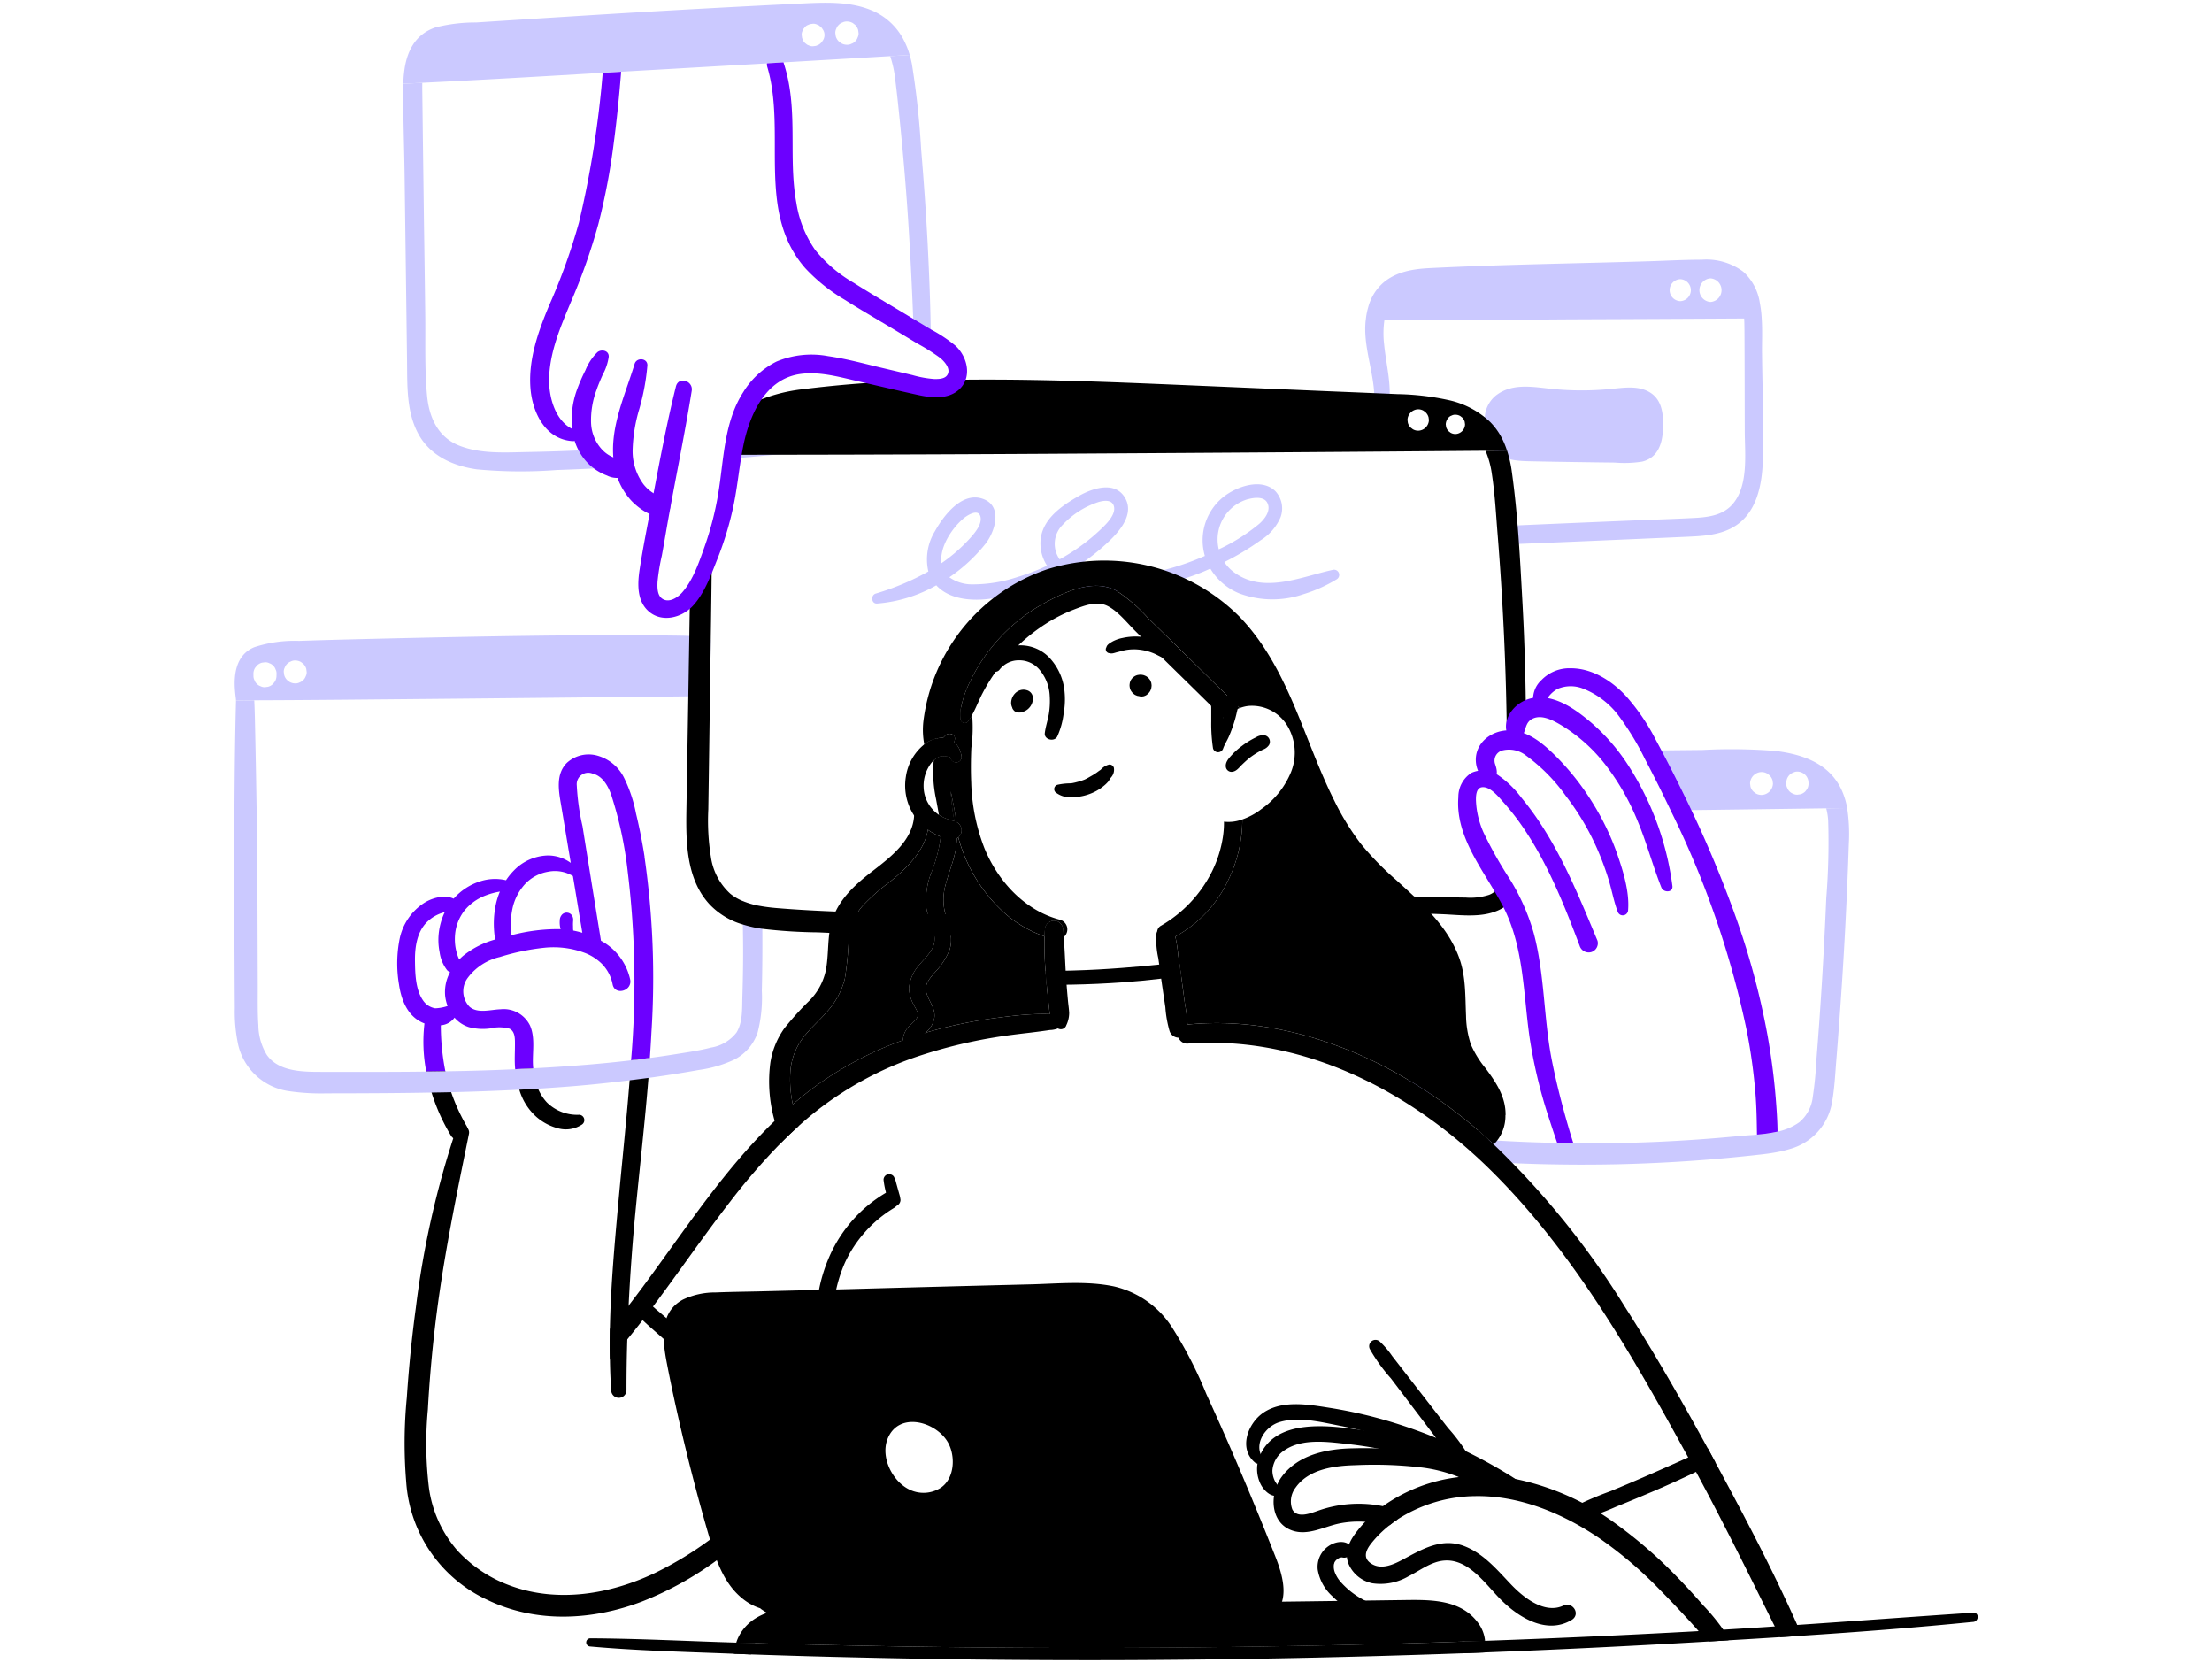 <svg xmlns="http://www.w3.org/2000/svg" width="318" height="239" viewBox="0 0 318 239">
  <g id="グループ_264" data-name="グループ 264" transform="translate(-915 -1685)">
    <rect id="長方形_8" data-name="長方形 8" width="318" height="239" transform="translate(915 1685)" fill="#fff"/>
    <g id="_Layer_" transform="translate(948.675 1685.395)">
      <g id="グループ_263" data-name="グループ 263" transform="translate(0 0)">
        <path id="パス_890" data-name="パス 890" d="M140.43,145.069a.768.768,0,0,1-.674.767.8.8,0,0,1-.86-.559c-.007-.007-.007-.022-.014-.029.014-.358.043-.717.072-1.068v-.007c.043-.487.093-.975.143-1.462.007-.086.022-.165.029-.251.021-.186.043-.38.065-.573a.642.642,0,0,1,.251.782l-.086.237a3.346,3.346,0,0,1,1.075,2.165Z" transform="translate(-35.891 -36.668)"/>
        <path id="パス_891" data-name="パス 891" d="M139.976,159.452c-.072-.244-.136-.487-.194-.739-.043-.165-.086-.33-.122-.495-.079-.351-.158-.71-.222-1.068a31.94,31.94,0,0,1-.538-4.294c.208,1.169.481,2.33.659,3.5.05.3.086.595.115.889A1.324,1.324,0,0,1,139.976,159.452Z" transform="translate(-35.896 -39.503)"/>
        <path id="パス_892" data-name="パス 892" d="M142.449,137.622a7.441,7.441,0,0,1-.538.86.61.61,0,0,1-1.125-.309,5.657,5.657,0,0,1,.05-1.548h.007a.991.991,0,0,1,1.505.53,3.377,3.377,0,0,1,.1.466Z" transform="translate(-36.375 -35.264)"/>
        <path id="パス_893" data-name="パス 893" d="M159.837,180.251a1.373,1.373,0,0,1-1.312.33q-.731-.182-1.441-.43c.014-.358.036-.71.065-1.068a1.3,1.3,0,0,1,2.588,0c.043.387.079.774.1,1.169Z" transform="translate(-40.595 -45.958)"/>
        <path id="パス_894" data-name="パス 894" d="M160.617,191.2a4.109,4.109,0,0,1-.409,1.706.823.823,0,0,1-1.2.466,1,1,0,0,1-.287-.265,3.954,3.954,0,0,1-.853-1.67.68.68,0,0,1-.014-.122h-.007c-.086-.53-.136-1.075-.194-1.605-.1-.874-.194-1.749-.273-2.63-.028-.3-.057-.6-.079-.9-.029-.352-.057-.7-.079-1.054a44.238,44.238,0,0,1-.143-4.968c.014-.358.036-.71.065-1.068a1.3,1.3,0,0,1,2.588,0c.043.387.079.774.1,1.169.136,1.6.194,3.212.28,4.817l.065.968c.021.351.043.7.071,1.046.057.782.129,1.57.2,2.352.057.588.151,1.175.172,1.763Z" transform="translate(-40.588 -45.958)"/>
        <path id="パス_895" data-name="パス 895" d="M182.257,194.994a1.05,1.05,0,0,1-.323.05,1.4,1.4,0,0,1-1.3-.975,16.449,16.449,0,0,1-.6-3.405c-.172-1.147-.337-2.294-.509-3.441-.029-.222-.065-.444-.093-.667-.1-.674-.194-1.347-.28-2.029-.043-.287-.086-.581-.122-.868a12.279,12.279,0,0,1-.286-3.534,1.021,1.021,0,0,1,.114-.323,1.394,1.394,0,0,1,2.352,0,3.933,3.933,0,0,1,.258.7,21.947,21.947,0,0,1,.423,2.767c.043.3.093.61.136.911.093.667.194,1.341.28,2.007.028.172.05.352.071.524.158,1.147.315,2.3.466,3.448a25.537,25.537,0,0,1,.38,2.989c.007.143.007.287,0,.423a1.368,1.368,0,0,1-.968,1.419Z" transform="translate(-46.178 -46.3)"/>
        <path id="パス_896" data-name="パス 896" d="M191.164,158.279a19.928,19.928,0,0,1-2.036,8.738,17.788,17.788,0,0,1-7.6,8.093c-.287.151-.581.287-.874.416a1.225,1.225,0,0,1-1.735-1.118,1.055,1.055,0,0,1,.573-.868,18.565,18.565,0,0,0,7.29-7.742,16.991,16.991,0,0,0,1.605-5.126,13.572,13.572,0,0,0,.136-2.072,5.7,5.7,0,0,0,2.409-.244c.079-.022.151-.05.229-.079Z" transform="translate(-46.238 -40.904)"/>
        <path id="パス_897" data-name="パス 897" d="M137.695,156.768a.606.606,0,0,1-.2.129,1.248,1.248,0,0,1-.588.136,4.669,4.669,0,0,1-1.756-.373,8.844,8.844,0,0,1-1.2-.581,5.816,5.816,0,0,1-.624-.409,8.053,8.053,0,0,1-1.6-1.519,6.315,6.315,0,0,1-.373-.524,7.8,7.8,0,0,1-1.19-5.541,7.315,7.315,0,0,1,2.638-4.667,4.53,4.53,0,0,1,.7-.452,4.457,4.457,0,0,1,1.169-.423,3.4,3.4,0,0,1,.846-.072,2.46,2.46,0,0,1,1.247.352c.014.014.036.022.05.036a1.672,1.672,0,0,1,.258.194,3.346,3.346,0,0,1,1.075,2.165.768.768,0,0,1-.674.767.8.8,0,0,1-.86-.559c-.007-.007-.007-.022-.014-.029a.539.539,0,0,0-.122-.165h-.014a2.7,2.7,0,0,0-1.29-.122,2.139,2.139,0,0,0-1.018.61c-.108.108-.215.222-.309.337a5.325,5.325,0,0,0-1.126,3.484,4.92,4.92,0,0,0,1.341,3.255,5.279,5.279,0,0,0,.831.724,5.1,5.1,0,0,0,.624.387,9.32,9.32,0,0,0,1.634.559.452.452,0,0,1,.093.029.5.5,0,0,1,.143.065,1.324,1.324,0,0,1,.3,2.208Z" transform="translate(-33.615 -36.819)"/>
        <path id="パス_898" data-name="パス 898" d="M153.694,134.028a1.163,1.163,0,0,0-.812-.812,1.6,1.6,0,0,0-.914-.024,1.709,1.709,0,0,0-.768.449,2.034,2.034,0,0,0-.592,1.388,1.461,1.461,0,0,0,.156.666c0,.005,0,.011,0,.016a.716.716,0,0,0,.172.326.739.739,0,0,0,.269.248.96.96,0,0,0,.485.131c.016,0,.031,0,.047,0a1.106,1.106,0,0,0,.568-.1c.024-.008.05-.012.073-.022a2.152,2.152,0,0,0,.4-.189,2.072,2.072,0,0,0,.874-1.132,2.19,2.19,0,0,0,.084-.483.506.506,0,0,0,0-.111c-.009-.088-.027-.234-.047-.346Z" transform="translate(-38.922 -34.407)"/>
        <path id="パス_899" data-name="パス 899" d="M189.892,105.623c-4.574.988-10.055,3.56-14.324.252a5.808,5.808,0,0,1-1.273-1.37,37.521,37.521,0,0,0,5.207-3.127,7.21,7.21,0,0,0,2.881-3.328,3.652,3.652,0,0,0-.739-3.729c-2-1.962-5.593-.67-7.469.813a7.979,7.979,0,0,0-2.892,7.528,7.8,7.8,0,0,0,.214.958,37.46,37.46,0,0,1-13.188,3.134,10.687,10.687,0,0,1-6.019-1.1,31.589,31.589,0,0,0,4.451-3.251c1.82-1.594,4.856-4.442,3.277-7.138-1.45-2.477-4.707-1.364-6.658-.248-2.288,1.309-4.92,3.072-5.422,5.867a5.822,5.822,0,0,0,.878,4.142,30.246,30.246,0,0,1-4.249,1.625,20.47,20.47,0,0,1-6.621,1.057,5.629,5.629,0,0,1-3.182-1.021,23.518,23.518,0,0,0,5.17-4.776c1.472-1.859,2.595-5.672-.592-6.57-2.9-.816-5.437,2.546-6.638,4.707a7.738,7.738,0,0,0-.958,5.806,36.583,36.583,0,0,1-7.56,3.176c-.758.231-.659,1.491.194,1.436a20.457,20.457,0,0,0,8.51-2.621c.024.025.043.052.067.077,1.81,1.876,4.728,2.165,7.186,1.91a29.046,29.046,0,0,0,10.188-3.086,7.314,7.314,0,0,0,1.513.977c2.99,1.432,6.471,1.171,9.664.745a39.892,39.892,0,0,0,9.448-2.451c.449-.178.887-.379,1.33-.572a8.642,8.642,0,0,0,4.172,3.566,13.672,13.672,0,0,0,9.183.119,20.9,20.9,0,0,0,4.823-2.159.743.743,0,0,0-.57-1.351Zm-53.116-7.37c.55-.469,2.228-1.541,2.476-.205.192,1.04-.781,2.21-1.41,2.917a23.519,23.519,0,0,1-4.21,3.7c-.306-2.3,1.5-5.012,3.145-6.411Zm14.292.885a12.25,12.25,0,0,1,5.174-3.275c.747-.212,1.895-.369,2.176.6.3,1.043-.777,2.236-1.438,2.9a28.069,28.069,0,0,1-6.358,4.745A3.849,3.849,0,0,1,151.068,99.139Zm26.586-3.655c.857-.243,2.316-.459,2.821.5.584,1.111-.363,2.32-1.146,3.014a26.879,26.879,0,0,1-5.829,3.677,6.017,6.017,0,0,1,4.154-7.2Z" transform="translate(-31.961 -24.118)" fill="#cbc9ff"/>
        <path id="パス_900" data-name="パス 900" d="M176.732,131.745c-.01-.107-.026-.221-.044-.327a.408.408,0,0,0-.024-.082c-.036-.1-.079-.2-.125-.294a.5.5,0,0,0-.037-.064c-.06-.084-.126-.171-.193-.249-.007-.008-.014-.017-.022-.025a2.237,2.237,0,0,0-.271-.216.633.633,0,0,0-.059-.039,2.622,2.622,0,0,0-.321-.139.656.656,0,0,0-.141-.038,1.83,1.83,0,0,0-.429-.042,3.34,3.34,0,0,0-.353.048.691.691,0,0,0-.07.019,1.586,1.586,0,0,0-.377.171c-.082.058-.164.122-.241.186l-.025.022-.023.024c-.066.076-.128.159-.186.24a.4.4,0,0,0-.039.064c-.044.089-.082.185-.118.278-.005.012-.01.024-.014.037a.485.485,0,0,0-.016.072c-.016.1-.031.205-.041.307a.347.347,0,0,0,0,.039.614.614,0,0,0,0,.074,2.689,2.689,0,0,0,.05.344,1.358,1.358,0,0,0,.292.572,1.491,1.491,0,0,0,.134.165,2.28,2.28,0,0,0,.263.206.432.432,0,0,0,.071.043c.089.043.185.083.277.117l.037.013.039.009c.063.012.128.018.192.026.021.007.039.019.06.025a2.9,2.9,0,0,0,.3.042l.148-.02a.811.811,0,0,0,.158-.022.271.271,0,0,0,.035-.01,1.587,1.587,0,0,0,.332-.141,2.828,2.828,0,0,0,.238-.184l.017-.013.028-.025a.718.718,0,0,0,.056-.06,2.754,2.754,0,0,0,.219-.288c.007-.011.013-.022.019-.033l.01-.019c.039-.08.09-.2.12-.283a.552.552,0,0,0,.022-.078c0-.013,0-.024.006-.037.017-.11.037-.223.044-.334a.575.575,0,0,0,0-.08Z" transform="translate(-44.853 -33.655)"/>
        <path id="パス_901" data-name="パス 901" d="M167.543,148.124a.677.677,0,0,0-.648-.493,2.365,2.365,0,0,0-1.267.771,3.291,3.291,0,0,0-.334.225c.116-.087-.063.044-.083.059-.056.042-.111.084-.168.124a8.649,8.649,0,0,1-.756.472c-.26.148-.513.3-.782.435l-.191.089-.021.01-.008,0c-.148.059-.3.113-.446.162-.266.087-.539.161-.811.228q-.229.056-.461.1l-.125.02-.128.014a8.874,8.874,0,0,0-1.894.208.645.645,0,0,0-.282,1.067,3.325,3.325,0,0,0,2.438.711,7.172,7.172,0,0,0,2.489-.463,6.882,6.882,0,0,0,2.271-1.374,4.612,4.612,0,0,0,.4-.416,5.059,5.059,0,0,0,.327-.527c-.073.109.048-.028.076-.07a1.628,1.628,0,0,0,.4-1.35Z" transform="translate(-41.078 -38.152)"/>
        <path id="パス_902" data-name="パス 902" d="M105.573,7.5c-.932.065-1.864.115-2.8.172q-7.677.452-15.354.9c-.788.05-1.577.093-2.373.143q-8.129.463-16.265.932c-1.562.086-3.126.179-4.688.265-.889.057-1.771.108-2.653.158-8.645.509-17.29,1.018-25.935,1.433-.911.05-1.814.093-2.717.129v-.043a13.845,13.845,0,0,1,.1-1.541c.315-2.882,1.5-5.513,4.559-6.516a23.359,23.359,0,0,1,5.821-.7c2.2-.143,4.394-.28,6.595-.423q6.689-.43,13.369-.839Q76.612.761,90,.109c3.312-.151,6.846-.344,9.979.932a9.093,9.093,0,0,1,4.8,4.43,11.4,11.4,0,0,1,.8,2.029Z" transform="translate(-8.474 0)" fill="#cbc9ff"/>
        <path id="パス_903" data-name="パス 903" d="M62.923,70.8q-4.043.226-8.086.366a68.077,68.077,0,0,1-11.469-.093c-3.333-.466-6.581-1.871-8.323-4.9-1.849-3.218-1.692-7.154-1.735-10.738q-.172-13.344-.352-26.688c-.057-4.358-.244-8.738-.172-13.1.9-.036,1.806-.079,2.717-.129-.007.438-.007.874,0,1.3q.043,3.2.079,6.409.086,6.311.165,12.63.1,6.408.179,12.81c.057,3.928-.108,7.928.265,11.835.3,3.132,1.577,5.964,4.653,7.169,3.054,1.2,6.523.975,9.735.911q4.677-.086,9.347-.315a5.756,5.756,0,0,0,3,2.53Z" transform="translate(-8.469 -4.01)" fill="#cbc9ff"/>
        <path id="パス_904" data-name="パス 904" d="M118.585,83.322a1.351,1.351,0,0,1-1.312,1.312c-2.179.222-4.358.452-6.53.667q-4.29.441-8.581.853-2.989.29-5.979.552l-1.169.108c.093-.222.2-.438.308-.645h.96c.129-.71.28-1.441.459-2.165,6.845-.6,13.692-1.29,20.53-1.993A1.321,1.321,0,0,1,118.585,83.322Z" transform="translate(-24.555 -21.193)" fill="#cbc9ff"/>
        <path id="パス_905" data-name="パス 905" d="M133,50.492a5.4,5.4,0,0,0-2.222-.588,1.329,1.329,0,0,0-.237.014c-.208-5.878-.495-11.749-.9-17.612q-.452-6.4-1.1-12.759c-.2-1.964-.395-3.928-.652-5.885a16.1,16.1,0,0,0-.724-3.376c.932-.057,1.864-.108,2.8-.172a13.249,13.249,0,0,1,.323,1.326A120.948,120.948,0,0,1,131.62,23.79q.57,6.731.932,13.484c.222,4.387.4,8.8.452,13.218Z" transform="translate(-32.864 -2.613)" fill="#cbc9ff"/>
        <path id="パス_906" data-name="パス 906" d="M172.534,122.323c2.8,2.745,5.591,5.5,8.4,8.251a5.2,5.2,0,0,0-1.95,1.276,3.416,3.416,0,0,0-.251.287c-2.825-2.774-5.634-5.541-8.458-8.308-.186-.186-.373-.366-.559-.559a.007.007,0,0,1-.007-.007c-.989-.968-1.979-1.943-2.953-2.925-.3-.294-.595-.588-.889-.882-1.19-1.183-2.395-2.745-3.9-3.534-1.6-.831-3.491-.036-5.046.559a22.562,22.562,0,0,0-3.885,1.986,25.913,25.913,0,0,0-6.609,6.072c-.2.265-.4.538-.588.817a26.139,26.139,0,0,0-1.871,3.054c-.538,1.018-.954,2.143-1.519,3.154a7.443,7.443,0,0,1-.538.86.61.61,0,0,1-1.125-.309,5.657,5.657,0,0,1,.05-1.548h.007a14.654,14.654,0,0,1,1.384-3.936,23.934,23.934,0,0,1,2.96-4.7,25.271,25.271,0,0,1,7.634-6.43c2.975-1.634,7.147-3.577,10.423-1.756a22.92,22.92,0,0,1,4.466,3.871q2.419,2.344,4.825,4.71Z" transform="translate(-36.375 -29.205)"/>
        <path id="パス_907" data-name="パス 907" d="M135.63,142.572c-.079.38-.165.76-.251,1.14a.819.819,0,0,1-1.57,0c-.021-.086-.036-.179-.05-.265a4.528,4.528,0,0,1,.7-.452,4.456,4.456,0,0,1,1.169-.423Z" transform="translate(-34.568 -36.845)"/>
        <path id="パス_908" data-name="パス 908" d="M242.878,220.548a4.766,4.766,0,0,1-1.756,1.061,1.55,1.55,0,0,1-1.892-1.075,1.587,1.587,0,0,1,1.075-1.893.929.929,0,0,0,.272-.158Q241.748,219.494,242.878,220.548Z" transform="translate(-61.81 -56.463)"/>
        <path id="パス_909" data-name="パス 909" d="M289.849,156.066l-3.011.043a9.3,9.3,0,0,1,.28,1.72,100.762,100.762,0,0,1-.272,11.2q-.247,5.839-.6,11.663t-.825,11.641a51.442,51.442,0,0,1-.516,5.254,5.537,5.537,0,0,1-1.95,3.649,8.346,8.346,0,0,1-3.118,1.341,21.364,21.364,0,0,1-2.953.43c-.968.086-1.907.136-2.774.222q-5.828.56-11.67.817-5.979.258-11.957.186c-.774,0-1.548-.014-2.323-.036-3.032-.057-6.071-.179-9.1-.366-.788-.05-1.677-.086-2.573-.179,1.054.917,2.086,1.871,3.083,2.853.151.151.323.323.487.516,1.792.1,3.584.165,5.376.215,1.283.036,2.567.057,3.842.072.731.007,1.462.014,2.194.014,2.122,0,4.243-.021,6.366-.079q6.29-.172,12.559-.688,3.1-.258,6.179-.595l.366-.043c.946-.1,1.892-.215,2.825-.395a15.363,15.363,0,0,0,1.785-.43,8.425,8.425,0,0,0,6.151-6.882c.337-1.936.43-3.921.588-5.878.172-2.057.323-4.115.473-6.172q.913-12.441,1.326-24.91a25.007,25.007,0,0,0-.237-5.183ZM230.137,197.2c-.222-1.943-.415-3.878-.638-5.821-.745-6.731-1.405-13.491-2.287-20.214-.108-.8-.215-1.591-.33-2.387-.853-.022-1.706-.036-2.559-.05.057.774.122,1.548.186,2.323.444,5.6.96,11.19,1.491,16.774.194,2.079.387,4.151.587,6.229.093.982.172,1.971.28,2.954a23.818,23.818,0,0,1,3.548,1.9,15.969,15.969,0,0,1-.28-1.706Z" transform="translate(-57.972 -40.332)" fill="#cbc9ff"/>
        <path id="パス_910" data-name="パス 910" d="M302.5,153.122l-3.011.043q-10.634.15-21.262.28a25.3,25.3,0,0,0-3.57-7.032,11.586,11.586,0,0,0-1.391-1.548l8.444-.086a78.828,78.828,0,0,1,10.573.151c2.9.366,5.957,1.218,7.993,3.448a8.543,8.543,0,0,1,1.677,2.759,10.988,10.988,0,0,1,.545,1.986Z" transform="translate(-70.62 -37.388)" fill="#cbc9ff"/>
        <path id="パス_911" data-name="パス 911" d="M217.244,187.828a5.785,5.785,0,0,1-1.677,4.194q-1.129-1.053-2.3-2.065a68.513,68.513,0,0,0-14.71-9.77c-8.351-4.043-17.713-6.329-27.01-5.4a25.54,25.54,0,0,0-.38-2.989c-.151-1.147-.308-2.3-.466-3.448-.021-.172-.043-.352-.071-.524-.086-.667-.186-1.341-.28-2.007-.043-.3-.093-.61-.136-.911a21.921,21.921,0,0,0-.423-2.767,17.784,17.784,0,0,0,7.6-8.093,19.929,19.929,0,0,0,2.036-8.738,9.793,9.793,0,0,0,2.739-1.491,12.091,12.091,0,0,0,4.258-5.319,7.522,7.522,0,0,0-.6-6.767,5.956,5.956,0,0,0-5.584-2.724,5.115,5.115,0,0,0-1.169.294h-.007c-2.81-2.753-5.6-5.505-8.4-8.251q-2.408-2.366-4.825-4.71a22.921,22.921,0,0,0-4.466-3.871c-3.275-1.821-7.448.122-10.423,1.756a25.28,25.28,0,0,0-7.634,6.43,23.932,23.932,0,0,0-2.96,4.7,14.644,14.644,0,0,0-1.384,3.936h-.007a5.6,5.6,0,0,0-.05,1.548.61.61,0,0,0,1.125.308,7.444,7.444,0,0,0,.538-.86,21.969,21.969,0,0,1-.115,4.759c-.072,1.656-.086,3.326-.014,4.989a28.063,28.063,0,0,0,1.885,9.383c1.936,4.753,5.8,8.989,10.874,10.308a1.44,1.44,0,0,1,.538,2.495c-.021-.395-.057-.782-.1-1.169a1.3,1.3,0,0,0-2.588,0c-.029.358-.05.71-.065,1.068a17.324,17.324,0,0,1-5.505-3.14,22.494,22.494,0,0,1-6.9-11.1,1.324,1.324,0,0,0-.3-2.208c-.029-.294-.065-.588-.115-.889-.179-1.169-.452-2.33-.659-3.5a31.933,31.933,0,0,0,.538,4.294,9.32,9.32,0,0,1-1.634-.559,5.1,5.1,0,0,1-.624-.387c-.114-.739-.265-1.476-.395-2.208a18.2,18.2,0,0,1-.344-5.591,2.139,2.139,0,0,1,1.018-.61,2.7,2.7,0,0,1,1.29.122h.014a.536.536,0,0,1,.122.165c.007.007.007.022.014.029a.8.8,0,0,0,.86.559.768.768,0,0,0,.674-.767,3.346,3.346,0,0,0-1.075-2.165l.086-.237a.644.644,0,0,0-.251-.782.84.84,0,0,0-1.011.043,4.846,4.846,0,0,0-.38.395,3.367,3.367,0,0,0-.846.072,4.64,4.64,0,0,0-1.871.874,11.005,11.005,0,0,1-.129-3.326,26.473,26.473,0,0,1,17.806-21.849,27.494,27.494,0,0,1,27.641,6.817c7.075,7.333,9.183,17.584,13.627,26.437a36.491,36.491,0,0,0,3.8,6.186,42.784,42.784,0,0,0,5.1,5.226c3.548,3.226,7.347,6.509,9.039,11.146.989,2.688.874,5.563,1,8.387a13.554,13.554,0,0,0,.7,4.108,14.075,14.075,0,0,0,2.108,3.412c1.505,2.022,2.917,4.114,2.875,6.745Z" transform="translate(-34.498 -27.937)"/>
        <path id="パス_912" data-name="パス 912" d="M138.589,142.615l-.086.237a12.684,12.684,0,0,0-.4,1.269v.007c-.086.3-.151.6-.208.9a2.7,2.7,0,0,0-1.29-.122,2.139,2.139,0,0,0-1.018.61,6.025,6.025,0,0,1,1.362-3.247,4.843,4.843,0,0,1,.38-.395.84.84,0,0,1,1.011-.043.642.642,0,0,1,.251.782Z" transform="translate(-35.039 -36.616)"/>
        <path id="パス_913" data-name="パス 913" d="M137.392,158.714c.014.287.007.581-.007.868a11.872,11.872,0,0,1-.222,1.928c-.337,1.627-.989,3.169-1.405,4.781a7.857,7.857,0,0,0,.108,4.616c.495,1.541,1,3.147.459,4.753a9.913,9.913,0,0,1-2.029,3.118c-.624.739-1.534,1.67-1.347,2.724.251,1.405,1.419,2.38,1.2,3.914a3.513,3.513,0,0,1-1.083,1.957c-.043.043-.108.1-.194.172-.366.315-1.032.853-.889,1.175a1.125,1.125,0,0,1-1.943,1.132,2.111,2.111,0,0,1-.394-1.247,2.831,2.831,0,0,1,.358-1.319c.409-.76,1.169-1.161,1.62-1.849.43-.645-.165-1.369-.459-1.957a5.248,5.248,0,0,1-.659-2.358,5.72,5.72,0,0,1,1.57-3.441c.739-.911,1.842-1.864,2.057-3.075.294-1.634-.889-3.376-1.126-4.982a11.006,11.006,0,0,1,.667-5,21.254,21.254,0,0,0,1.355-4.989c.007-.1.007-.194.007-.294a14.451,14.451,0,0,0-.251-3.14,5.1,5.1,0,0,0,.624.387,9.319,9.319,0,0,0,1.634.559,31.943,31.943,0,0,1-.538-4.294c.208,1.169.481,2.33.659,3.5.05.3.086.595.115.889a12.707,12.707,0,0,1,.108,1.47Z" transform="translate(-33.505 -39.503)"/>
        <path id="パス_914" data-name="パス 914" d="M177.043,123.714a8.613,8.613,0,0,0-5.672-.678,5.176,5.176,0,0,0-1.363.463,4.91,4.91,0,0,0-.543.334,1.224,1.224,0,0,0-.352.352l-.073.172c-.03.244-.034.255-.012.033a.558.558,0,0,0,.479.834l-.136-.054a.536.536,0,0,0,.268.085,1.256,1.256,0,0,0,.414-.029c.185-.041.366-.108.552-.151.375-.087.741-.205,1.119-.281a6.761,6.761,0,0,1,2.257-.052,7.36,7.36,0,0,1,2.1.613c.672.323,1.594.9,2.283.7a.387.387,0,0,0,.276-.276c.139-.925-.84-1.7-1.6-2.069Z" transform="translate(-43.661 -31.743)"/>
        <path id="パス_915" data-name="パス 915" d="M157.209,131.1a8.162,8.162,0,0,0-2.317-4.941,5.764,5.764,0,0,0-4.841-1.561,4.44,4.44,0,0,0-3.531,2.842c-.307.846.911,1.225,1.367.576a3.485,3.485,0,0,1,2.74-1.328,3.8,3.8,0,0,1,3.085,1.47,6.238,6.238,0,0,1,1.376,3.679,11.524,11.524,0,0,1-.126,2.561c-.154.925-.474,1.826-.584,2.753-.114.959,1.376,1.3,1.793.486a11.3,11.3,0,0,0,.919-3.31,11.437,11.437,0,0,0,.119-3.228Z" transform="translate(-37.852 -32.184)"/>
        <path id="パス_916" data-name="パス 916" d="M267.645,313.34c-8.194.817-16.408,1.448-24.623,1.986-1.054.079-2.108.143-3.154.208-2.473.158-4.939.308-7.412.452-.932.057-1.864.115-2.8.165-1.914.115-3.835.222-5.749.33q-13.279.742-26.587,1.255c-1.061.043-2.115.086-3.175.122q-23.784.86-47.59.975-19.344.086-38.694-.366-7.968-.172-15.928-.452c-.825-.029-1.642-.065-2.466-.093-.315-.014-.631-.022-.946-.036-6.573-.251-13.175-.423-19.727-1.011a.588.588,0,0,1,0-1.175c7,.036,14.007.409,21,.616.366.014.724.029,1.089.036l1.642.043q10.042.279,20.071.459,38.688.634,77.389-.545c1.519-.05,3.032-.093,4.552-.151.968-.029,1.935-.065,2.9-.1q15.376-.537,30.717-1.39c.158-.007.323-.022.481-.029,1.018-.057,2.043-.115,3.061-.179q3.7-.215,7.4-.466c1.075-.065,2.157-.136,3.233-.215h.007c8.437-.573,16.867-1.2,25.3-1.763.86-.057.831,1.24,0,1.326Z" transform="translate(-17.632 -80.634)"/>
        <path id="パス_917" data-name="パス 917" d="M204.963,315.421c-.968.036-1.936.072-2.9.1-1.519.057-3.032.1-4.552.151q-38.688,1.215-77.389.545-10.042-.172-20.071-.459l-1.642-.043c-.366-.007-.724-.022-1.089-.036a5.875,5.875,0,0,1,.645-1.39c2.315-3.642,7.212-3.735,11.046-3.771q28.107-.279,56.214-.595,13.913-.161,27.827-.358c3.942-.05,8.516-.194,11.025,3.441a5.045,5.045,0,0,1,.889,2.416Z" transform="translate(-25.149 -79.997)"/>
        <path id="パス_918" data-name="パス 918" d="M98.292,317.851l1.642.043a4.245,4.245,0,0,0-.595,1.62c-.825-.029-1.642-.065-2.466-.093a6.447,6.447,0,0,1,.33-1.605c.366.014.724.029,1.089.036Z" transform="translate(-25.035 -82.133)"/>
        <path id="パス_919" data-name="パス 919" d="M241.206,319.144c-1.061.043-2.115.086-3.175.122a2.39,2.39,0,0,0,.395-1.7c.968-.029,1.936-.065,2.9-.1a4.747,4.747,0,0,1-.122,1.677Z" transform="translate(-61.514 -82.043)"/>
        <path id="パス_920" data-name="パス 920" d="M170.138,296.312c-1.663.9-3.785.7-5.606.745-2.143.05-4.286.108-6.43.158l-13.032.315q-12.946.3-25.885.616c-7.168.172-15.677,1.19-21.907-3.146-.057-.043-.1-.086-.151-.129a7.638,7.638,0,0,1-2.079-1.04c-3.075-2.179-4.243-5.756-5.255-9.226q-1.785-6.118-3.3-12.323c-1.011-4.136-1.943-8.286-2.753-12.466-.631-3.283-1.261-7.419,2.286-9.312a10.757,10.757,0,0,1,4.688-1.025c2.136-.086,4.272-.108,6.409-.158,4.344-.108,8.7-.208,13.046-.33q12.871-.355,25.735-.674c3.971-.093,8.136-.53,12.057.287a13.551,13.551,0,0,1,8.358,5.871,59.669,59.669,0,0,1,4.939,9.591q2.645,5.763,5.118,11.6,2.484,5.871,4.824,11.8c1.118,2.831,2.33,7.011-1.061,8.845Z" transform="translate(-21.514 -64.121)"/>
        <path id="パス_921" data-name="パス 921" d="M272.66,285.8c-1.054.079-2.108.143-3.154.208-.258-.516-.516-1.032-.767-1.541-3.706-7.448-7.362-14.9-11.319-22.214-.229-.444-.473-.882-.71-1.319-.136-.251-.28-.509-.415-.76-8.028-14.667-16.566-29.684-28.594-41.476-11.512-11.283-26.953-19.24-43.419-18a1.334,1.334,0,0,1-1.255-.846,1.318,1.318,0,0,1-.115-.524,1.407,1.407,0,0,1,1.369-1.369h.036c9.3-.932,18.659,1.355,27.01,5.4a68.584,68.584,0,0,1,14.71,9.77q1.171,1.011,2.3,2.065a119.23,119.23,0,0,1,18.824,23.282c4.251,6.638,8.172,13.491,11.956,20.415.366.667.724,1.333,1.089,2.007.165.3.323.6.487.9,3.964,7.347,7.864,14.8,11.276,22.451h.007c.229.516.459,1.032.681,1.548Z" transform="translate(-47.27 -51.104)"/>
        <path id="パス_922" data-name="パス 922" d="M270.567,309.123c-.932.057-1.864.115-2.8.165a16.24,16.24,0,0,1-1.5-1.484c-.509-.559-1-1.132-1.513-1.677-1.326-1.441-2.681-2.868-4.057-4.258a58.569,58.569,0,0,0-8.716-7.426c-5.218-3.534-11.391-6.136-17.784-6.043a21.018,21.018,0,0,0-11.261,3.376c-.366.244-.724.5-1.068.782a15.613,15.613,0,0,0-2.681,2.653c-.839,1.061-1.226,2.179.136,2.968,1.412.817,3.1.043,4.387-.645,2.845-1.519,5.634-3.218,8.931-1.921,2.788,1.1,4.7,3.441,6.717,5.548,1.756,1.828,4.753,4.222,7.448,2.982,1.376-.631,2.545,1.255,1.2,2.057-3.527,2.115-7.5-.28-10.071-2.817-2.222-2.186-4.667-5.993-8.236-5.72-1.892.143-3.505,1.448-5.154,2.266a7.986,7.986,0,0,1-5.189,1,4.768,4.768,0,0,1-3.427-2.8c-.7-1.8.237-3.448,1.341-4.831.337-.423.688-.825,1.061-1.212a18.372,18.372,0,0,1,2.545-2.237,23.534,23.534,0,0,1,10.91-4.179,26.032,26.032,0,0,1,2.681-.2c.165,0,.33-.007.495-.007h.007c.122,0,.237,0,.358.007h.007a26.682,26.682,0,0,1,4.538.452l.007.007a36.942,36.942,0,0,1,14.523,6.473,65.985,65.985,0,0,1,8.573,7.419c1.376,1.4,2.7,2.853,3.993,4.329a29.883,29.883,0,0,1,2.839,3.448,8.476,8.476,0,0,1,.674,1.255,1.19,1.19,0,0,1,.079.272Z" transform="translate(-55.743 -73.772)"/>
        <path id="パス_923" data-name="パス 923" d="M232.316,286.525a8.42,8.42,0,0,1-2.251-1.226,14.243,14.243,0,0,0-1.943-1,2.21,2.21,0,0,0-.229-.1,21.3,21.3,0,0,0-5.04-1.276,58.257,58.257,0,0,0-9.548-.344c-3.018.072-6.759.53-8.652,3.226a3.258,3.258,0,0,0-.473,3.126c.7,1.347,2.616.567,3.685.2a17.5,17.5,0,0,1,9.347-.653,13.269,13.269,0,0,1,1.29.366,1.172,1.172,0,0,1,.767,1.563c-.366.244-.724.5-1.068.782a1.1,1.1,0,0,1-.337-.021,22.542,22.542,0,0,0-3.2-.452,13.978,13.978,0,0,0-3.842.266c-2.1.459-4.337,1.713-6.523,1.032-3.362-1.046-3.448-5.362-1.613-7.8,2.387-3.183,6.523-4,10.28-4.057a53.446,53.446,0,0,1,11.268.874c.459.093.911.2,1.362.323a20.25,20.25,0,0,1,3.541,1.276,13.151,13.151,0,0,1,2.524,1.47h.007a5,5,0,0,1,.53.495,3.325,3.325,0,0,1,.8,1.255.563.563,0,0,1-.688.681Z" transform="translate(-52.072 -72.398)"/>
        <path id="パス_924" data-name="パス 924" d="M230.988,282.255a5.133,5.133,0,0,0-1.843-1.115c-.669-.311-1.344-.607-2.024-.893q-2.167-.911-4.4-1.649a53.866,53.866,0,0,0-8.977-2.1c-4.849-.71-13-1.957-15.2,3.974a4.87,4.87,0,0,0,.268,3.759c.444.883,1.6,2.058,2.667,1.514a.414.414,0,0,0,.185-.455,5.261,5.261,0,0,0-.734-1.383,3.436,3.436,0,0,1-.44-1.65,3.77,3.77,0,0,1,1.8-2.96c2.593-1.735,6.3-1.152,9.223-.834a57.485,57.485,0,0,1,9.538,1.916q2.335.667,4.606,1.534,1.236.472,2.446,1a6.647,6.647,0,0,0,2.275.8.867.867,0,0,0,.606-1.462Z" transform="translate(-51.242 -71.295)"/>
        <path id="パス_925" data-name="パス 925" d="M234.393,282.044q-1.136-.712-2.3-1.38-2.187-1.257-4.459-2.355a73.007,73.007,0,0,0-9.479-3.795,66.543,66.543,0,0,0-9.959-2.377c-3.051-.481-6.807-1.161-9.552.7-2.238,1.52-3.608,5.153-1.2,7.161.537.447,1.415-.114,1.016-.784-1.184-1.987.5-4.4,2.45-5.01,2.727-.86,5.97-.036,8.691.5a72.25,72.25,0,0,1,16.937,5.474q2.283,1.077,4.484,2.314,1.1.618,2.176,1.276c.7.425,1.26.793,2.063.427a.653.653,0,0,0,.329-.573c.006-.8-.587-1.192-1.2-1.577Z" transform="translate(-50.698 -70.192)"/>
        <path id="パス_926" data-name="パス 926" d="M220.233,308.147a13.149,13.149,0,0,1-1.818-.7c-.627-.268-1.257-.522-1.856-.851a11.618,11.618,0,0,1-3.121-2.422,4.681,4.681,0,0,1-.945-1.5,2.427,2.427,0,0,1-.155-.819s.018-.269.009-.269c.029-.1.124-.38.053-.226a1.281,1.281,0,0,1,.355-.5c.054-.053.057-.062.053-.062s.027-.016.07-.044.26-.14.266-.154a1.845,1.845,0,0,1,.179-.052.684.684,0,0,0,.189-.023l.031.007a1.1,1.1,0,0,0,.585,0,.906.906,0,0,0,.1-.036.515.515,0,0,0,.09,0,.809.809,0,0,0,.689-1.2c-.579-1.344-2.337-1.123-3.361-.423a3.6,3.6,0,0,0-1.611,3.413,6.605,6.605,0,0,0,2.1,3.822,12.241,12.241,0,0,0,3.327,2.369,9.63,9.63,0,0,0,2.254.818,12.006,12.006,0,0,0,2.342.14.658.658,0,0,0,.174-1.287Z" transform="translate(-54.274 -77.094)"/>
        <path id="パス_927" data-name="パス 927" d="M137.953,197.264a2.866,2.866,0,0,1-.71.788c-.007,0-.007.007-.014.007a3.274,3.274,0,0,1-1.154.229c-.925.143-1.849.258-2.781.373-1.785.208-3.556.416-5.326.717a71.1,71.1,0,0,0-10.495,2.567,48.794,48.794,0,0,0-15.913,8.745c-.559.466-1.1.939-1.642,1.427-.831.753-1.649,1.527-2.438,2.33a91.615,91.615,0,0,0-7.34,8.466c-5.061,6.516-9.6,13.469-14.824,19.842-.817,1-1.642,1.971-2.495,2.932-.043-1.47-.036-2.946-.007-4.423.925-1.1,1.821-2.237,2.7-3.376,1.3-1.684,2.559-3.39,3.806-5.111,5.369-7.4,10.595-15.089,17.19-21.434q1.269-1.226,2.609-2.38c.9-.774,1.828-1.527,2.782-2.244a50.023,50.023,0,0,1,13.061-6.968c1.061-.387,2.143-.745,3.226-1.061.294-.093.581-.179.874-.258a67.529,67.529,0,0,1,9.613-1.921c1.634-.215,3.283-.409,4.932-.487.824-.043,1.634-.05,2.466-.021h.007a2.089,2.089,0,0,1,1.814.788.4.4,0,0,1,.065.473Z" transform="translate(-18.812 -50.649)"/>
        <path id="パス_928" data-name="パス 928" d="M128.019,166.544a11.006,11.006,0,0,0-.667,5c.237,1.605,1.419,3.347,1.126,4.982-.215,1.212-1.319,2.165-2.057,3.075a5.72,5.72,0,0,0-1.57,3.441,5.245,5.245,0,0,0,.659,2.358c.294.588.889,1.312.459,1.957-.452.688-1.212,1.089-1.62,1.85a2.819,2.819,0,0,0-.358,1.319,50.023,50.023,0,0,0-13.061,6.968c-.954.717-1.885,1.47-2.782,2.244a16.4,16.4,0,0,1-.344-4.824,9.116,9.116,0,0,1,1.814-4.739c1.032-1.355,2.344-2.473,3.455-3.756a11.106,11.106,0,0,0,2.552-4.716,47.328,47.328,0,0,0,.567-5.785,8.136,8.136,0,0,1,1.979-4.681,28.6,28.6,0,0,1,3.857-3.419c2.437-1.935,5.039-4.452,5.534-7.541a5.813,5.813,0,0,0,.624.409,8.8,8.8,0,0,0,1.2.581c0,.1,0,.194-.007.294a21.252,21.252,0,0,1-1.355,4.989Z" transform="translate(-27.846 -41.42)"/>
        <path id="パス_929" data-name="パス 929" d="M126.508,159.152c-.495,3.089-3.1,5.606-5.534,7.541a28.645,28.645,0,0,0-3.857,3.419,8.136,8.136,0,0,0-1.979,4.681,47.328,47.328,0,0,1-.567,5.785,11.122,11.122,0,0,1-2.552,4.716c-1.111,1.283-2.423,2.4-3.455,3.756a9.122,9.122,0,0,0-1.814,4.739,16.4,16.4,0,0,0,.344,4.824c.208,1.061.495,2.108.8,3.154-.831.753-1.648,1.527-2.438,2.33-.366-1-.7-2.043-.974-3.1a20.611,20.611,0,0,1-.624-8.308,11.513,11.513,0,0,1,2.036-5.018,43.739,43.739,0,0,1,3.5-3.871,8.743,8.743,0,0,0,2.444-4.43c.373-1.928.258-3.914.581-5.849.624-3.756,3.24-6.186,6.122-8.409,2.595-2.007,5.806-4.423,5.993-8,0-.072.007-.151.007-.229a.96.96,0,0,1,1.878-.251,6.859,6.859,0,0,1,.086,2.524Z" transform="translate(-26.793 -40.3)"/>
        <path id="パス_930" data-name="パス 930" d="M151.885,187.155c-.831-.029-1.642-.021-2.466.022-1.649.079-3.3.272-4.932.487a67.427,67.427,0,0,0-9.613,1.921c-.294.079-.581.165-.874.258.086-.072.151-.129.194-.172a3.513,3.513,0,0,0,1.083-1.957c.215-1.534-.954-2.509-1.2-3.914-.186-1.054.724-1.986,1.347-2.724a9.939,9.939,0,0,0,2.029-3.118c.538-1.605.036-3.212-.459-4.753a7.857,7.857,0,0,1-.108-4.616c.415-1.613,1.068-3.154,1.405-4.781a11.87,11.87,0,0,0,.222-1.928.613.613,0,0,0,.2-.129,22.494,22.494,0,0,0,6.9,11.1,17.316,17.316,0,0,0,5.505,3.14,44.238,44.238,0,0,0,.143,4.968c.022.352.05.7.079,1.054.022.3.05.6.079.9.079.882.172,1.756.273,2.63.057.53.108,1.075.194,1.605Z" transform="translate(-34.63 -41.802)"/>
        <path id="パス_931" data-name="パス 931" d="M176.775,187.942l-1,.129c-.624.086-1.247.165-1.878.237-1.8.215-3.613.395-5.419.524q-3.742.269-7.5.337c-.229.007-.459.007-.682.007-.96.014-1.914.022-2.868-.007-.028-.3-.057-.6-.079-.9-.029-.351-.057-.7-.079-1.054.96-.029,1.928-.036,2.888-.05.387-.007.774-.014,1.161-.029,2.329-.065,4.659-.194,6.974-.373,1.778-.136,3.548-.287,5.319-.481q.9-.086,1.806-.194c.352-.043.71-.093,1.068-.151.093.667.194,1.341.28,2.007Z" transform="translate(-40.645 -48.051)"/>
        <path id="パス_932" data-name="パス 932" d="M197.889,141.984a1.829,1.829,0,0,0-1.316.263c-.229.109-.455.226-.676.351a11.607,11.607,0,0,0-1.365.9,10.02,10.02,0,0,0-1.34,1.178c-.487.536-1.128,1.152-.944,1.939a.824.824,0,0,0,.786.6c.71-.015,1.1-.634,1.565-1.077.184-.175.369-.35.558-.519.094-.085.191-.168.288-.25l.176-.145.066-.052.089-.068.154-.112q.155-.111.314-.217.317-.211.648-.4t.674-.356a1.7,1.7,0,0,0,.878-.675.945.945,0,0,0-.553-1.361Z" transform="translate(-49.674 -36.68)"/>
        <path id="パス_933" data-name="パス 933" d="M191.694,133.983c-.131.6-.145,1.233-.254,1.841-.088.495-.206.983-.329,1.471q-.048-.773-.095-1.545c-.039-.635.038-1.439-.543-1.837a.628.628,0,0,0-.743.1c-.489.386-.337,1.329-.336,1.887q0,.944,0,1.889a23.676,23.676,0,0,0,.255,3.834.763.763,0,0,0,.732.558.787.787,0,0,0,.732-.558c.214-.591.582-1.152.831-1.734s.484-1.193.681-1.806a18.047,18.047,0,0,0,.479-1.793,9.761,9.761,0,0,0,.316-2.067c-.013-.965-1.511-1.231-1.729-.234Z" transform="translate(-48.939 -34.463)"/>
        <path id="パス_934" data-name="パス 934" d="M68.526,123.271c-.036,2.688-.079,5.376-.115,8.057-.186,0-.373.007-.559.007-.853.007-1.7.021-2.552.029q-19.989.215-39.985.4c-7.089.065-14.179.136-21.276.165-.38,0-.76,0-1.14.007l-2.624.021c.014-.638-1.269-6.071,2.645-7.663a18.5,18.5,0,0,1,6.415-.9c2.265-.079,4.538-.143,6.8-.2q6.806-.172,13.606-.315c9.132-.179,18.265-.337,27.4-.294,2.33.007,4.652.021,6.982.057.438.007.875.014,1.319.043a9.955,9.955,0,0,1,3.083.581Z" transform="translate(-0.022 -31.679)" fill="#cbc9ff"/>
        <path id="パス_935" data-name="パス 935" d="M78.57,204.495c-.065.96-.136,1.921-.208,2.874-.516,6.394-1.247,12.767-1.864,19.147q-.656,6.8-.989,13.569c-.086,1.62-.151,3.247-.194,4.868q-.118,3.645-.115,7.3a1.1,1.1,0,0,1-2.2,0q-.15-2.182-.179-4.366c-.043-1.47-.036-2.946-.007-4.423.115-6.057.667-12.129,1.212-18.122.53-5.85,1.161-11.735,1.627-17.627.079-.96.151-1.914.215-2.874.9-.108,1.8-.222,2.7-.344Z" transform="translate(-18.811 -52.848)"/>
        <path id="パス_936" data-name="パス 936" d="M134.15,284.539a4.606,4.606,0,0,1-4.336.29c-2.532-1.128-4.312-4.667-3.275-7.322,1.58-4.042,7-2.527,8.7.513,1.08,1.934.955,5.042-.95,6.425-.044.032-.089.063-.135.093Z" transform="translate(-32.624 -71.083)" fill="#fff"/>
        <path id="パス_937" data-name="パス 937" d="M234.372,275.9a25.315,25.315,0,0,0-3.036-4.117l-3.262-4.2-3.163-4.075-1.582-2.037a12.753,12.753,0,0,0-1.772-2.073.911.911,0,0,0-1.425,1.1,24.567,24.567,0,0,0,3.006,4.175l3.215,4.237,3.118,4.109a26.156,26.156,0,0,0,3.29,4.125,1.03,1.03,0,0,0,1.609-1.242Z" transform="translate(-56.863 -66.973)"/>
        <path id="パス_938" data-name="パス 938" d="M122.82,230.611a19.91,19.91,0,0,0-7.984,8.925c-1.6,3.579-2.521,8.021-1.422,11.878.3,1.044,2.015.883,1.947-.263a20.661,20.661,0,0,1,1.614-10.512,18.039,18.039,0,0,1,7.092-7.895,1.236,1.236,0,0,0-1.247-2.133Z" transform="translate(-29.185 -59.551)"/>
        <path id="パス_939" data-name="パス 939" d="M128.1,229.763q-.1-.359-.2-.719c-.066-.24-.133-.48-.2-.719-.036-.129-.067-.26-.108-.387a5.237,5.237,0,0,0-.214-.513.735.735,0,0,0-.386-.33.776.776,0,0,0-.525-.041.819.819,0,0,0-.593.778,11.97,11.97,0,0,0,.313,1.685l.162.73a4.513,4.513,0,0,0,.272.941.833.833,0,0,0,.434.372.873.873,0,0,0,.591.046.922.922,0,0,0,.666-.875,4.6,4.6,0,0,0-.214-.966Z" transform="translate(-32.53 -58.67)"/>
        <path id="パス_940" data-name="パス 940" d="M64.045,214.606a4.21,4.21,0,0,1-3.462.516,7.623,7.623,0,0,1-3.068-1.634,8.355,8.355,0,0,1-2.452-3.9,14.663,14.663,0,0,1-.588-2.917v-.036c.868-.036,1.727-.079,2.595-.129a9.536,9.536,0,0,0,.688,2.932,6.62,6.62,0,0,0,1.269,1.979,6.2,6.2,0,0,0,4.631,1.771.768.768,0,0,1,.387,1.419Z" transform="translate(-14.078 -53.368)"/>
        <path id="パス_941" data-name="パス 941" d="M67.158,160.414c-.323-2.079-.731-4.151-1.226-6.2a20.31,20.31,0,0,0-1.771-5.261,6.125,6.125,0,0,0-3.778-3.089,4.64,4.64,0,0,0-4.409,1.046c-1.584,1.591-1.183,3.943-.839,5.936.423,2.5.831,5,1.255,7.505q.077.461.153.922a5.62,5.62,0,0,0-3.29-1.063,7.032,7.032,0,0,0-4.871,2.147,9.158,9.158,0,0,0-1.146,1.41,6.9,6.9,0,0,0-3.731.165,8.516,8.516,0,0,0-3.794,2.481,3.381,3.381,0,0,0-1.723-.262,5.929,5.929,0,0,0-2.638.954,8.093,8.093,0,0,0-3.4,5.046,18.079,18.079,0,0,0-.1,6.6c.287,1.971,1.04,4.086,2.817,5.183a4.925,4.925,0,0,0,.846.416,22.463,22.463,0,0,0,.258,6.917c.917-.007,1.828-.022,2.745-.043a34.042,34.042,0,0,1-.653-6.61,2.683,2.683,0,0,0,1.971-1.1A4.554,4.554,0,0,0,41.9,184.88a7.905,7.905,0,0,0,3.068.186,5.583,5.583,0,0,1,2.753.029c.767.358.8,1.3.8,2.043.014,1.261-.093,2.516.036,3.785.868-.036,1.727-.079,2.595-.129-.014-.1-.022-.194-.029-.294-.136-1.914.366-4.043-.438-5.856a4.2,4.2,0,0,0-4.215-2.33c-1.39.036-3.319.659-4.481-.366a3.209,3.209,0,0,1-.272-4.129,7.961,7.961,0,0,1,4.638-3.018,32.636,32.636,0,0,1,6.358-1.326,12.838,12.838,0,0,1,5.971.782,7.149,7.149,0,0,1,2.294,1.491,5.749,5.749,0,0,1,1.584,2.989c.33,1.656,2.853.954,2.523-.7a8.364,8.364,0,0,0-4.2-5.577q-.839-5.172-1.67-10.337c-.33-2.043-.659-4.079-.982-6.122a33.872,33.872,0,0,1-.825-5.864,1.655,1.655,0,0,1,2.258-1.7c1.433.33,2.229,1.756,2.688,3.04a55.646,55.646,0,0,1,2.387,11.132,130.515,130.515,0,0,1,.473,27.032c.9-.108,1.8-.222,2.7-.344.093-1.226.165-2.452.229-3.685a120.979,120.979,0,0,0-1-25.2ZM37.037,182.17a2.608,2.608,0,0,1-1.72-1.118c-1.083-1.534-1.147-3.828-1.169-5.641-.029-1.907.244-4.057,1.605-5.513a5.512,5.512,0,0,1,2.673-1.541,9.455,9.455,0,0,0-.877,3.2,8.883,8.883,0,0,0,.139,2.545,5.459,5.459,0,0,0,1.075,2.586,1.065,1.065,0,0,0,.431.291,5.966,5.966,0,0,0-.709,3.395,6.078,6.078,0,0,0,.352,1.47,6.115,6.115,0,0,1-1.8.33Zm4.086-7.584a8.171,8.171,0,0,0-.616.574c-.074-.177-.156-.352-.219-.532A7.73,7.73,0,0,1,40,173.55a7.3,7.3,0,0,1-.092-1.911,6.5,6.5,0,0,1,1.344-3.5,7.232,7.232,0,0,1,2.991-2.159,10.482,10.482,0,0,1,2.117-.581,10.255,10.255,0,0,0-.578,1.809,13.27,13.27,0,0,0-.294,3.08,15.116,15.116,0,0,0,.121,1.585c.019.144.035.282.055.417a12.664,12.664,0,0,0-4.541,2.3ZM56.895,171c0-.007,0-.013,0-.019,0-.067-.014-.135-.019-.2-.01-.145,0-.288-.006-.432a5.862,5.862,0,0,1,.027-.854c-.012.085-.023.171-.035.257a1.3,1.3,0,0,0,.006-.555c-.01-.037-.022-.073-.031-.11a.921.921,0,0,0-1.673-.219c-.02.033-.042.065-.061.1a1.153,1.153,0,0,0-.136.529c-.007.083-.011.166-.013.249a4.064,4.064,0,0,0,.024.521,3.076,3.076,0,0,0,.108.527,26.181,26.181,0,0,0-7.058.874c-.04-.36-.072-.721-.085-1.083a10.731,10.731,0,0,1,.178-2.527,7.55,7.55,0,0,1,1.807-3.692,5.882,5.882,0,0,1,3.319-1.814,5.021,5.021,0,0,1,3.606.613q.679,4.078,1.354,8.156A12.892,12.892,0,0,0,56.895,171Z" transform="translate(-8.166 -37.655)" fill="#6c00ff"/>
        <path id="パス_942" data-name="パス 942" d="M40.778,216.34a27.809,27.809,0,0,1-2.788-6.194,27.293,27.293,0,0,1-.76-3.017c.917-.007,1.828-.021,2.745-.043.05.251.108.495.165.745.186.767.409,1.527.667,2.265a27.346,27.346,0,0,0,2.251,4.91,1.321,1.321,0,0,1-2.28,1.333Z" transform="translate(-9.621 -53.518)"/>
        <path id="パス_943" data-name="パス 943" d="M75.916,168.035c-.007-1.083-.022-2.165-.05-3.24a11.5,11.5,0,0,1-2.831-.782c.036,1.132.065,2.266.079,3.4.029,1.362.043,2.731.043,4.093,0,2.115-.043,4.229-.108,6.344-.05,1.656.065,3.62-.846,5.089a5.794,5.794,0,0,1-3.663,2.165c-1.778.459-3.62.71-5.433,1-1.118.179-2.229.337-3.347.487-.9.122-1.8.237-2.7.344-2.136.251-4.272.459-6.415.638q-3.818.311-7.649.509c-.868.05-1.727.093-2.595.129-3.347.158-6.7.251-10.043.3-.917.021-1.828.036-2.745.043l-1.993.022c-4.2.036-8.409.029-12.616.021-2.774-.007-6.559.115-8.337-2.466a8.392,8.392,0,0,1-1.2-4.251c-.129-1.885-.079-3.785-.086-5.677q-.021-6.344-.043-12.7c-.029-8.53-.179-17.053-.366-25.584-.022-.9-.05-1.806-.093-2.717l-2.624.021C.039,143.153.025,151.089,0,159.024c-.014,4.538.022,9.068.043,13.6q.011,3.4.036,6.8a22.445,22.445,0,0,0,.495,5.312,8.723,8.723,0,0,0,7.34,6.638,32.065,32.065,0,0,0,5.433.309q3.408,0,6.831-.022c2.731-.014,5.455-.043,8.186-.093.939-.014,1.878-.029,2.817-.05q4.9-.118,9.8-.358c.9-.043,1.8-.093,2.695-.151,1.1-.065,2.2-.143,3.3-.222,3.3-.237,6.587-.573,9.864-.982q1.355-.161,2.71-.344c.222-.029.452-.065.674-.093,2.194-.309,4.38-.653,6.566-1.046a17.636,17.636,0,0,0,5.04-1.462,6.81,6.81,0,0,0,3.4-3.878,19.92,19.92,0,0,0,.616-6.014q.108-4.463.072-8.931Z" transform="translate(0 -34.939)" fill="#cbc9ff"/>
        <path id="パス_944" data-name="パス 944" d="M87.03,268.423c-2.893,2.474-5.588,5.157-8.578,7.521a49.737,49.737,0,0,1-9.551,6.028c-6.375,3.008-13.849,4.252-20.607,1.8a19.314,19.314,0,0,1-7.681-5.072,17.251,17.251,0,0,1-4.1-9.058,52.489,52.489,0,0,1-.151-11.2q.341-6.189,1.081-12.349c1.1-9.172,2.978-18.21,4.82-27.255a.975.975,0,0,0-1.879-.518A130.315,130.315,0,0,0,34.635,243.8q-.869,6.437-1.3,12.921a67.744,67.744,0,0,0-.086,12.109,20.153,20.153,0,0,0,11.72,16.98c6.991,3.354,15.06,2.929,22.19.206a47.326,47.326,0,0,0,11.6-6.57,73.477,73.477,0,0,0,10.187-9.108,1.353,1.353,0,0,0-1.913-1.913Z" transform="translate(-8.528 -56.243)"/>
        <path id="パス_945" data-name="パス 945" d="M279.917,282.2c-.925.459-1.849.917-2.788,1.355q-3.086,1.484-6.243,2.831-2.6,1.108-5.226,2.165a36.3,36.3,0,0,1-5.183,1.864,1.036,1.036,0,0,1-.8-1.885,48.461,48.461,0,0,1,5.025-2.151c1.713-.7,3.412-1.419,5.111-2.158,2.072-.9,4.129-1.814,6.186-2.745.946-.423,1.885-.853,2.824-1.283.366.667.724,1.333,1.089,2.007Z" transform="translate(-66.978 -72.411)"/>
        <path id="パス_946" data-name="パス 946" d="M86.159,257.858l-.421-.5a1.8,1.8,0,0,0-.279-.378c-.129-.133-.268-.258-.4-.387-.269-.259-.544-.508-.826-.753l-1.743-1.512c-.564-.489-1.126-.98-1.7-1.454-.651-.535-1.53-1.569-2.458-1.257a1.016,1.016,0,0,0-.709.709,1.575,1.575,0,0,0,.605,1.532l.921.855c.6.555,1.215,1.087,1.827,1.626.595.524,1.185,1.052,1.784,1.571.317.275.653.532.984.791a12.537,12.537,0,0,0,1.19.753,1.012,1.012,0,0,0,1.31-.262,1.03,1.03,0,0,0-.079-1.333Z" transform="translate(-20.051 -65.011)"/>
        <path id="パス_947" data-name="パス 947" d="M268.036,80.712c-.1,2.014-.817,3.957-2.989,4.466a16.3,16.3,0,0,1-3.921.136c-1.3-.014-2.588-.029-3.885-.05q-4.237-.053-8.473-.143c-1.95-.043-4.4-.229-5.484-2.129a3.985,3.985,0,0,1-.4-2.495c-.989-1.591-.222-3.835,1.3-4.939,2.373-1.72,5.347-1.083,8.043-.817a42.912,42.912,0,0,0,8.2.007c1.914-.179,4.143-.581,5.856.552,1.8,1.183,1.849,3.476,1.756,5.412Z" transform="translate(-62.654 -19.228)" fill="#cbc9ff"/>
        <path id="パス_948" data-name="パス 948" d="M276.294,63.236c-.014-1.527.071-3.276-.043-5A16.327,16.327,0,0,0,275.979,56a7.534,7.534,0,0,0-2.387-4.481,8.847,8.847,0,0,0-5.942-1.72c-2.516,0-5.04.143-7.556.222-10.53.323-21.089.459-31.612.989-2.387.122-4.8.516-6.673,2.129a7.094,7.094,0,0,0-2.129,3.491,9.834,9.834,0,0,0-.344,1.763c-.029.186-.043.366-.057.552-.337,4.76,2.473,9.6.688,14.265-.344.889,1,1.341,1.47.616,2.415-3.634.9-7.921.53-11.878a13.392,13.392,0,0,1,.05-3.513c9.347.136,18.716-.029,28.064-.072q11.828-.043,23.648-.115c.036.61.036,1.218.043,1.814.029,4.81.029,9.627.043,14.437.014,3.276.573,7.893-1.842,10.538-1.448,1.584-3.656,1.8-5.684,1.892-2.688.136-5.376.222-8.072.33q-8.387.344-16.774.71c-1.713.079-1.727,2.739,0,2.674,5.355-.208,10.71-.444,16.065-.674l7.856-.344c2.229-.1,4.559-.194,6.581-1.269,3.591-1.907,4.372-6.165,4.473-9.871.136-5.075-.072-10.179-.122-15.254Z" transform="translate(-56.661 -12.87)" fill="#cbc9ff"/>
        <path id="パス_949" data-name="パス 949" d="M207.972,83.241q-1.548.021-3.1.022-28.376.237-56.759.395-22.752.15-45.512.179c-1.957,0-3.921.007-5.878.014.129-.71.28-1.441.459-2.165a14.212,14.212,0,0,1,2.2-5.211v-.007a23.706,23.706,0,0,1,7.118-2.022,167.061,167.061,0,0,1,18.451-1.3c12.853-.358,25.706.215,38.551.76l19.154.817q4.8.194,9.584.4a37.1,37.1,0,0,1,7.276.846,12.571,12.571,0,0,1,6.036,3.161,9.51,9.51,0,0,1,1.778,2.516,11.345,11.345,0,0,1,.638,1.591Z" transform="translate(-24.997 -18.875)"/>
        <path id="パス_950" data-name="パス 950" d="M129.666,159.027a12.237,12.237,0,0,0-.136,3.118c-1.2,0-2.387-.007-3.584-.014-6.466-.05-12.931-.208-19.391-.509a74.287,74.287,0,0,1-7.993-.509,17.278,17.278,0,0,1-2.8-.624,10.683,10.683,0,0,1-4.724-2.831c-3.47-3.685-3.462-9.147-3.384-13.893q.14-8.032.272-16.064c.014-1.061.036-2.122.05-3.183.028-1.828.065-3.663.093-5.491.029-1.943.065-3.878.1-5.821a13.036,13.036,0,0,0,3.125-4.8c-.022,2.573-.057,5.154-.093,7.735-.014,1.154-.036,2.309-.05,3.462-.036,2.688-.079,5.376-.115,8.057-.036,2.337-.065,4.674-.1,7.011q-.065,4.634-.136,9.269a32.66,32.66,0,0,0,.366,6.8,8.794,8.794,0,0,0,2.81,5.341,7.1,7.1,0,0,0,1.706,1.011,11.506,11.506,0,0,0,2.831.782c.681.115,1.369.194,2.036.251,5.95.5,11.957.631,17.921.767q5.6.129,11.2.136Z" transform="translate(-22.647 -28.017)"/>
        <path id="パス_951" data-name="パス 951" d="M124.426,58.6c-1.577,1.433-3.964,1.183-5.878.76-2.939-.645-5.871-1.341-8.81-2.014-2.609-.6-5.347-1.369-8.05-1.011C96.635,57,94.356,62.15,93.446,66.58c-.573,2.8-.81,5.649-1.376,8.444a46.63,46.63,0,0,1-2.38,7.942c-.9,2.258-1.835,4.9-3.519,6.71-1.605,1.728-4.473,2.452-6.372.76-1.7-1.519-1.584-3.986-1.269-6.043.452-2.932,1.032-5.849,1.591-8.767,1.118-5.842,2.179-11.72,3.62-17.491.373-1.5,2.5-.831,2.272.624C85,65.054,83.691,71.3,82.572,77.584c-.287,1.627-.559,3.261-.86,4.882a29.222,29.222,0,0,0-.616,3.749c-.036.8-.057,1.928.688,2.43.968.653,2.208-.172,2.853-.9,1.577-1.778,2.459-4.43,3.24-6.63a44.946,44.946,0,0,0,1.943-7.555c.825-4.939.81-10.286,3.62-14.638a11.8,11.8,0,0,1,4.767-4.366,13.041,13.041,0,0,1,7.433-.774c2.674.38,5.3,1.118,7.936,1.735l4.165.982a15.333,15.333,0,0,0,3.111.567c.6.014,1.505.007,1.885-.552.6-.874-.38-1.957-1.011-2.481a28.517,28.517,0,0,0-3.276-2.065q-1.816-1.1-3.641-2.194c-2.3-1.376-4.63-2.724-6.9-4.158a24.946,24.946,0,0,1-5.591-4.5c-7.1-8.151-2.638-19.44-5.441-28.9a1.325,1.325,0,0,1-.05-.516c.8-.05,1.584-.093,2.373-.143a.021.021,0,0,1,.007.014,23.088,23.088,0,0,1,.932,4.036c.767,5.355-.065,10.831.917,16.157a16.074,16.074,0,0,0,2.7,6.745,19.888,19.888,0,0,0,5.548,4.731c2.416,1.534,4.9,2.975,7.347,4.452q1.892,1.14,3.792,2.272a20.567,20.567,0,0,1,3.476,2.309c1.749,1.605,2.452,4.559.516,6.323Z" transform="translate(-20.245 -2.989)" fill="#6c00ff"/>
        <path id="パス_952" data-name="パス 952" d="M81.493,89.742c-.393-.837-1.339-.883-2.066-1.289a5.516,5.516,0,0,1-1.619-1.39,7.986,7.986,0,0,1-1.561-4.907,22.521,22.521,0,0,1,.963-5.922A32.37,32.37,0,0,0,78.367,70c.064-1.077-1.534-1.228-1.832-.248-1.376,4.54-3.6,9.129-3.009,14a9.888,9.888,0,0,0,2.467,5.593c1.083,1.187,3.788,3.253,5.319,1.787a1.186,1.186,0,0,0,.18-1.395Z" transform="translate(-18.976 -17.857)" fill="#6c00ff"/>
        <path id="パス_953" data-name="パス 953" d="M73.294,83.324c-.552-.408-1.315-.337-1.944-.59a4.6,4.6,0,0,1-1.535-1.063A5.955,5.955,0,0,1,68.2,77.786a12.454,12.454,0,0,1,.784-4.71c.26-.757.575-1.488.9-2.22a7.551,7.551,0,0,0,.857-2.552c.055-.91-1.035-1.133-1.62-.671a7.525,7.525,0,0,0-1.727,2.6,25.026,25.026,0,0,0-1.222,2.811,12.419,12.419,0,0,0-.618,6.073,8.027,8.027,0,0,0,2.528,4.8,7.678,7.678,0,0,0,2.415,1.453,3.175,3.175,0,0,0,2.8.034,1.222,1.222,0,0,0,0-2.074Z" transform="translate(-16.905 -17.418)" fill="#6c00ff"/>
        <path id="パス_954" data-name="パス 954" d="M70.446,13.371c-.265,3.333-.595,6.667-1.032,9.993a94.716,94.716,0,0,1-2.251,11.921A85.508,85.508,0,0,1,63.2,46.51c-1.47,3.519-3.054,7.19-3.111,11.068-.036,2.624.911,6.129,3.6,7.261.782.33.788,1.677-.222,1.62-3.95-.244-5.821-4.172-6.065-7.706-.294-4.079,1.14-8.093,2.688-11.792a86.99,86.99,0,0,0,4.294-11.928,144.375,144.375,0,0,0,3.412-21.5c.882-.05,1.763-.1,2.653-.158Z" transform="translate(-14.824 -3.455)" fill="#6c00ff"/>
        <path id="パス_955" data-name="パス 955" d="M236.735,173.38a5.149,5.149,0,0,1-1.727,1.2c-2.473,1.075-5.441.624-8.05.524-1.455-.057-2.9-.108-4.358-.165-.9-.043-1.8-.079-2.7-.115l-12.444-.516a1.019,1.019,0,0,1,0-2.036l9.132.172c1.04.021,2.079.036,3.125.057.853.014,1.706.029,2.559.05,1.2.022,2.416.043,3.62.072,1.505.029,3.011.079,4.516.093a8.719,8.719,0,0,0,3.362-.395,3.066,3.066,0,0,0,1.685-1.634,11.471,11.471,0,0,0,1.283,2.688Z" transform="translate(-53.359 -44.112)"/>
        <path id="パス_956" data-name="パス 956" d="M248.378,125.692a3.313,3.313,0,0,0-.6.287,8.479,8.479,0,0,0-2.143,1.907c-.086-9.663-.552-19.34-1.319-28.967-.237-2.911-.387-5.856-.831-8.738a12.979,12.979,0,0,0-.917-3.362q1.548,0,3.1-.022a17,17,0,0,1,.688,3.061c.875,6.265,1.19,12.652,1.534,18.96.308,5.62.459,11.247.495,16.874Z" transform="translate(-62.686 -22.431)"/>
        <path id="パス_957" data-name="パス 957" d="M256.368,174.892a1.368,1.368,0,0,1-1.642-.932c-2.272-6.022-4.7-12.1-8.409-17.4a35.109,35.109,0,0,0-2.616-3.29c-.682-.76-1.864-2.244-3.04-2.079-1.061.158-.839,2.029-.774,2.753a12.748,12.748,0,0,0,1,3.692,57.984,57.984,0,0,0,3.806,6.76,30.69,30.69,0,0,1,3.441,7.778c1.584,5.936,1.412,12.172,2.587,18.186.624,3.169,1.419,6.294,2.316,9.39.251.868.516,1.735.788,2.595-.774,0-1.548-.014-2.323-.036-.43-1.247-.839-2.495-1.24-3.735a70.755,70.755,0,0,1-2.717-11.355c-.925-6.372-.81-13.118-3.856-18.96-2.545-4.882-6.86-9.77-6.395-15.649a4.1,4.1,0,0,1,1.885-3.491,3.963,3.963,0,0,1,3.986.444,14.273,14.273,0,0,1,3.212,3.154,40.343,40.343,0,0,1,2.681,3.634c3.469,5.261,5.821,11.118,8.243,16.9a1.338,1.338,0,0,1-.932,1.642Z" transform="translate(-61.315 -38.442)" fill="#6c00ff"/>
        <path id="パス_958" data-name="パス 958" d="M261.049,158.873a37.343,37.343,0,0,0-3.557-7.424,36.753,36.753,0,0,0-4.983-6.4c-1.9-1.933-4.159-4-7.033-4.037-2.56-.03-5.012,1.861-4.774,4.593.1,1.123.791,2.779,2.215,2.439,1.1-.262.816-1.4.549-2.167a1.515,1.515,0,0,1,1.1-1.988,3.942,3.942,0,0,1,3.319.732,25.361,25.361,0,0,1,5.741,5.812,36.514,36.514,0,0,1,4.633,7.894,40.726,40.726,0,0,1,1.532,4.174c.46,1.509.735,3.09,1.291,4.564a.768.768,0,0,0,1.5-.2c.212-2.621-.687-5.537-1.537-7.993Z" transform="translate(-62.2 -36.443)" fill="#6c00ff"/>
        <path id="パス_959" data-name="パス 959" d="M264.3,144.683a28.464,28.464,0,0,0-5.486-6.412c-2.114-1.793-4.864-3.824-7.789-3.632a4.921,4.921,0,0,0-3.84,2.165c-.808,1.217-1.1,3.233.563,3.844a.979.979,0,0,0,.981-.26c.775-.925.44-2.2,1.74-2.746,1.33-.556,2.933.341,4.045,1a23.4,23.4,0,0,1,6.374,5.734,34.569,34.569,0,0,1,4.538,7.927c1.325,3.155,2.194,6.472,3.454,9.649.3.762,1.7.77,1.584-.214A41.721,41.721,0,0,0,264.3,144.683Z" transform="translate(-63.712 -34.792)" fill="#6c00ff"/>
        <path id="パス_960" data-name="パス 960" d="M286.92,195.575a21.364,21.364,0,0,1-2.953.43c-.029-1.921-.057-3.842-.208-5.763a81.634,81.634,0,0,0-1.233-9.039,132.3,132.3,0,0,0-10.867-31.583q-1.818-3.828-3.792-7.584a39.452,39.452,0,0,0-3.649-6.043,11.765,11.765,0,0,0-5.276-4.093,4.818,4.818,0,0,0-3.656.057,4.066,4.066,0,0,0-1.957,2.481.732.732,0,0,1-1.4,0,3.659,3.659,0,0,1,1.054-3.756,5.57,5.57,0,0,1,4.179-1.7c3.061-.014,5.871,1.756,7.907,3.921a29.775,29.775,0,0,1,4.352,6.366c1.419,2.624,2.767,5.276,4.079,7.957a166.2,166.2,0,0,1,7.183,16.853,109.042,109.042,0,0,1,4.8,17.649c.53,2.975.932,5.985,1.176,9,.129,1.6.243,3.226.265,4.853Z" transform="translate(-65.057 -33.333)" fill="#6c00ff"/>
        <path id="パス_961" data-name="パス 961" d="M230.466,79.92a1.541,1.541,0,0,0-.4-.679L229.76,79a1.524,1.524,0,0,0-.776-.21,1.582,1.582,0,0,0-1.538,1.538c.019.136.036.272.055.409a1.535,1.535,0,0,0,.4.679l.311.24a1.524,1.524,0,0,0,.776.21,1.578,1.578,0,0,0,1.537-1.537c-.019-.136-.036-.272-.055-.409Z" transform="translate(-58.779 -20.362)" fill="#fff"/>
        <path id="パス_962" data-name="パス 962" d="M237.586,80.859a1.386,1.386,0,0,0-.357-.612l-.28-.217a1.378,1.378,0,0,0-.7-.189,1.042,1.042,0,0,0-.534.119,1.028,1.028,0,0,0-.446.287,1.538,1.538,0,0,0-.406.98l.05.369a1.382,1.382,0,0,0,.357.612l.28.217a1.381,1.381,0,0,0,.7.189,1.425,1.425,0,0,0,1.387-1.386c-.016-.123-.033-.245-.05-.369Z" transform="translate(-60.696 -20.633)" fill="#fff"/>
        <path id="パス_963" data-name="パス 963" d="M279.791,53.573a1.58,1.58,0,0,0,0,3.158A1.58,1.58,0,0,0,279.791,53.573Z" transform="translate(-71.912 -13.845)" fill="#fff"/>
        <path id="パス_964" data-name="パス 964" d="M285.613,53.415a1.7,1.7,0,0,0,0,3.393A1.7,1.7,0,0,0,285.613,53.415Z" transform="translate(-73.388 -13.804)" fill="#fff"/>
        <path id="パス_965" data-name="パス 965" d="M113.092,4.968l-.069-.1a1.22,1.22,0,0,0-.418-.455.8.8,0,0,0-.357-.208,1.215,1.215,0,0,0-.624-.139l-.431.058-.387.163a1.22,1.22,0,0,0-.455.418.812.812,0,0,0-.208.357,1.215,1.215,0,0,0-.139.624l.058.431q.082.194.163.387a1.226,1.226,0,0,0,.418.455.8.8,0,0,0,.357.208,1.215,1.215,0,0,0,.624.139l.431-.058.387-.163a1.624,1.624,0,0,0,.581-.581l.069-.1a1.426,1.426,0,0,0,0-1.437Z" transform="translate(-28.428 -1.051)" fill="#fff"/>
        <path id="パス_966" data-name="パス 966" d="M119.81,4.858a1.669,1.669,0,0,0-.43-.738l-.338-.261a1.668,1.668,0,0,0-.844-.228,1.259,1.259,0,0,0-.644.144,1.252,1.252,0,0,0-.538.346,1.25,1.25,0,0,0-.346.538,1.259,1.259,0,0,0-.144.644l.06.444a1.669,1.669,0,0,0,.43.738l.338.262a1.67,1.67,0,0,0,.844.228,1.26,1.26,0,0,0,.644-.144,1.252,1.252,0,0,0,.538-.346,1.252,1.252,0,0,0,.346-.538,1.258,1.258,0,0,0,.144-.644l-.06-.444Z" transform="translate(-30.114 -0.938)" fill="#fff"/>
        <path id="パス_967" data-name="パス 967" d="M6.9,128.842a1.242,1.242,0,0,0-.344-.535,1.249,1.249,0,0,0-.535-.344,1.252,1.252,0,0,0-.641-.143l-.442.059a1.666,1.666,0,0,0-.734.428l-.26.337a1.653,1.653,0,0,0-.227.839l.008.266a1.25,1.25,0,0,0,.142.638,1.242,1.242,0,0,0,.342.532,1.239,1.239,0,0,0,.532.342,1.241,1.241,0,0,0,.638.142l.44-.059a1.654,1.654,0,0,0,.73-.426l.259-.335a1.653,1.653,0,0,0,.226-.835l.008-.266a1.252,1.252,0,0,0-.143-.641Z" transform="translate(-0.96 -33.032)" fill="#fff"/>
        <path id="パス_968" data-name="パス 968" d="M12.834,128.685a1.644,1.644,0,0,0-.423-.727l-.333-.257a1.636,1.636,0,0,0-.831-.225,1.241,1.241,0,0,0-.634.142,1.479,1.479,0,0,0-.871.871,1.237,1.237,0,0,0-.142.634c.019.146.039.291.059.438a1.644,1.644,0,0,0,.423.727l.333.257a1.636,1.636,0,0,0,.831.225,1.234,1.234,0,0,0,.634-.142,1.479,1.479,0,0,0,.871-.871,1.237,1.237,0,0,0,.142-.634C12.873,128.977,12.853,128.831,12.834,128.685Z" transform="translate(-2.48 -32.944)" fill="#fff"/>
        <path id="パス_969" data-name="パス 969" d="M304.071,150.6a1.581,1.581,0,0,0-.218-.805,1.6,1.6,0,0,0-.573-.572l-.031-.014-.016-.007-.007,0a1.474,1.474,0,0,0-.75-.2,1.117,1.117,0,0,0-.57.128l-.179.076-.007,0-.015.007-.033.014a1.6,1.6,0,0,0-.573.572,1.586,1.586,0,0,0-.218.805c0,.038-.006.076-.008.114a1.215,1.215,0,0,0,.138.618,1.441,1.441,0,0,0,.848.848,1.215,1.215,0,0,0,.618.138l.426-.057a1.608,1.608,0,0,0,.708-.412l.251-.325a1.592,1.592,0,0,0,.219-.81c0-.038-.006-.076-.008-.114Z" transform="translate(-77.755 -38.503)" fill="#fff"/>
        <path id="パス_970" data-name="パス 970" d="M297.088,150.3a1.65,1.65,0,0,0-.423-.727l-.333-.257a1.636,1.636,0,0,0-.831-.225,1.691,1.691,0,0,0-1.646,1.646c.019.146.039.292.059.438a1.651,1.651,0,0,0,.423.727l.333.257a1.637,1.637,0,0,0,.831.225,1.691,1.691,0,0,0,1.647-1.646c-.019-.146-.039-.291-.059-.438Z" transform="translate(-75.941 -38.529)" fill="#fff"/>
      </g>
    </g>
  </g>
</svg>
